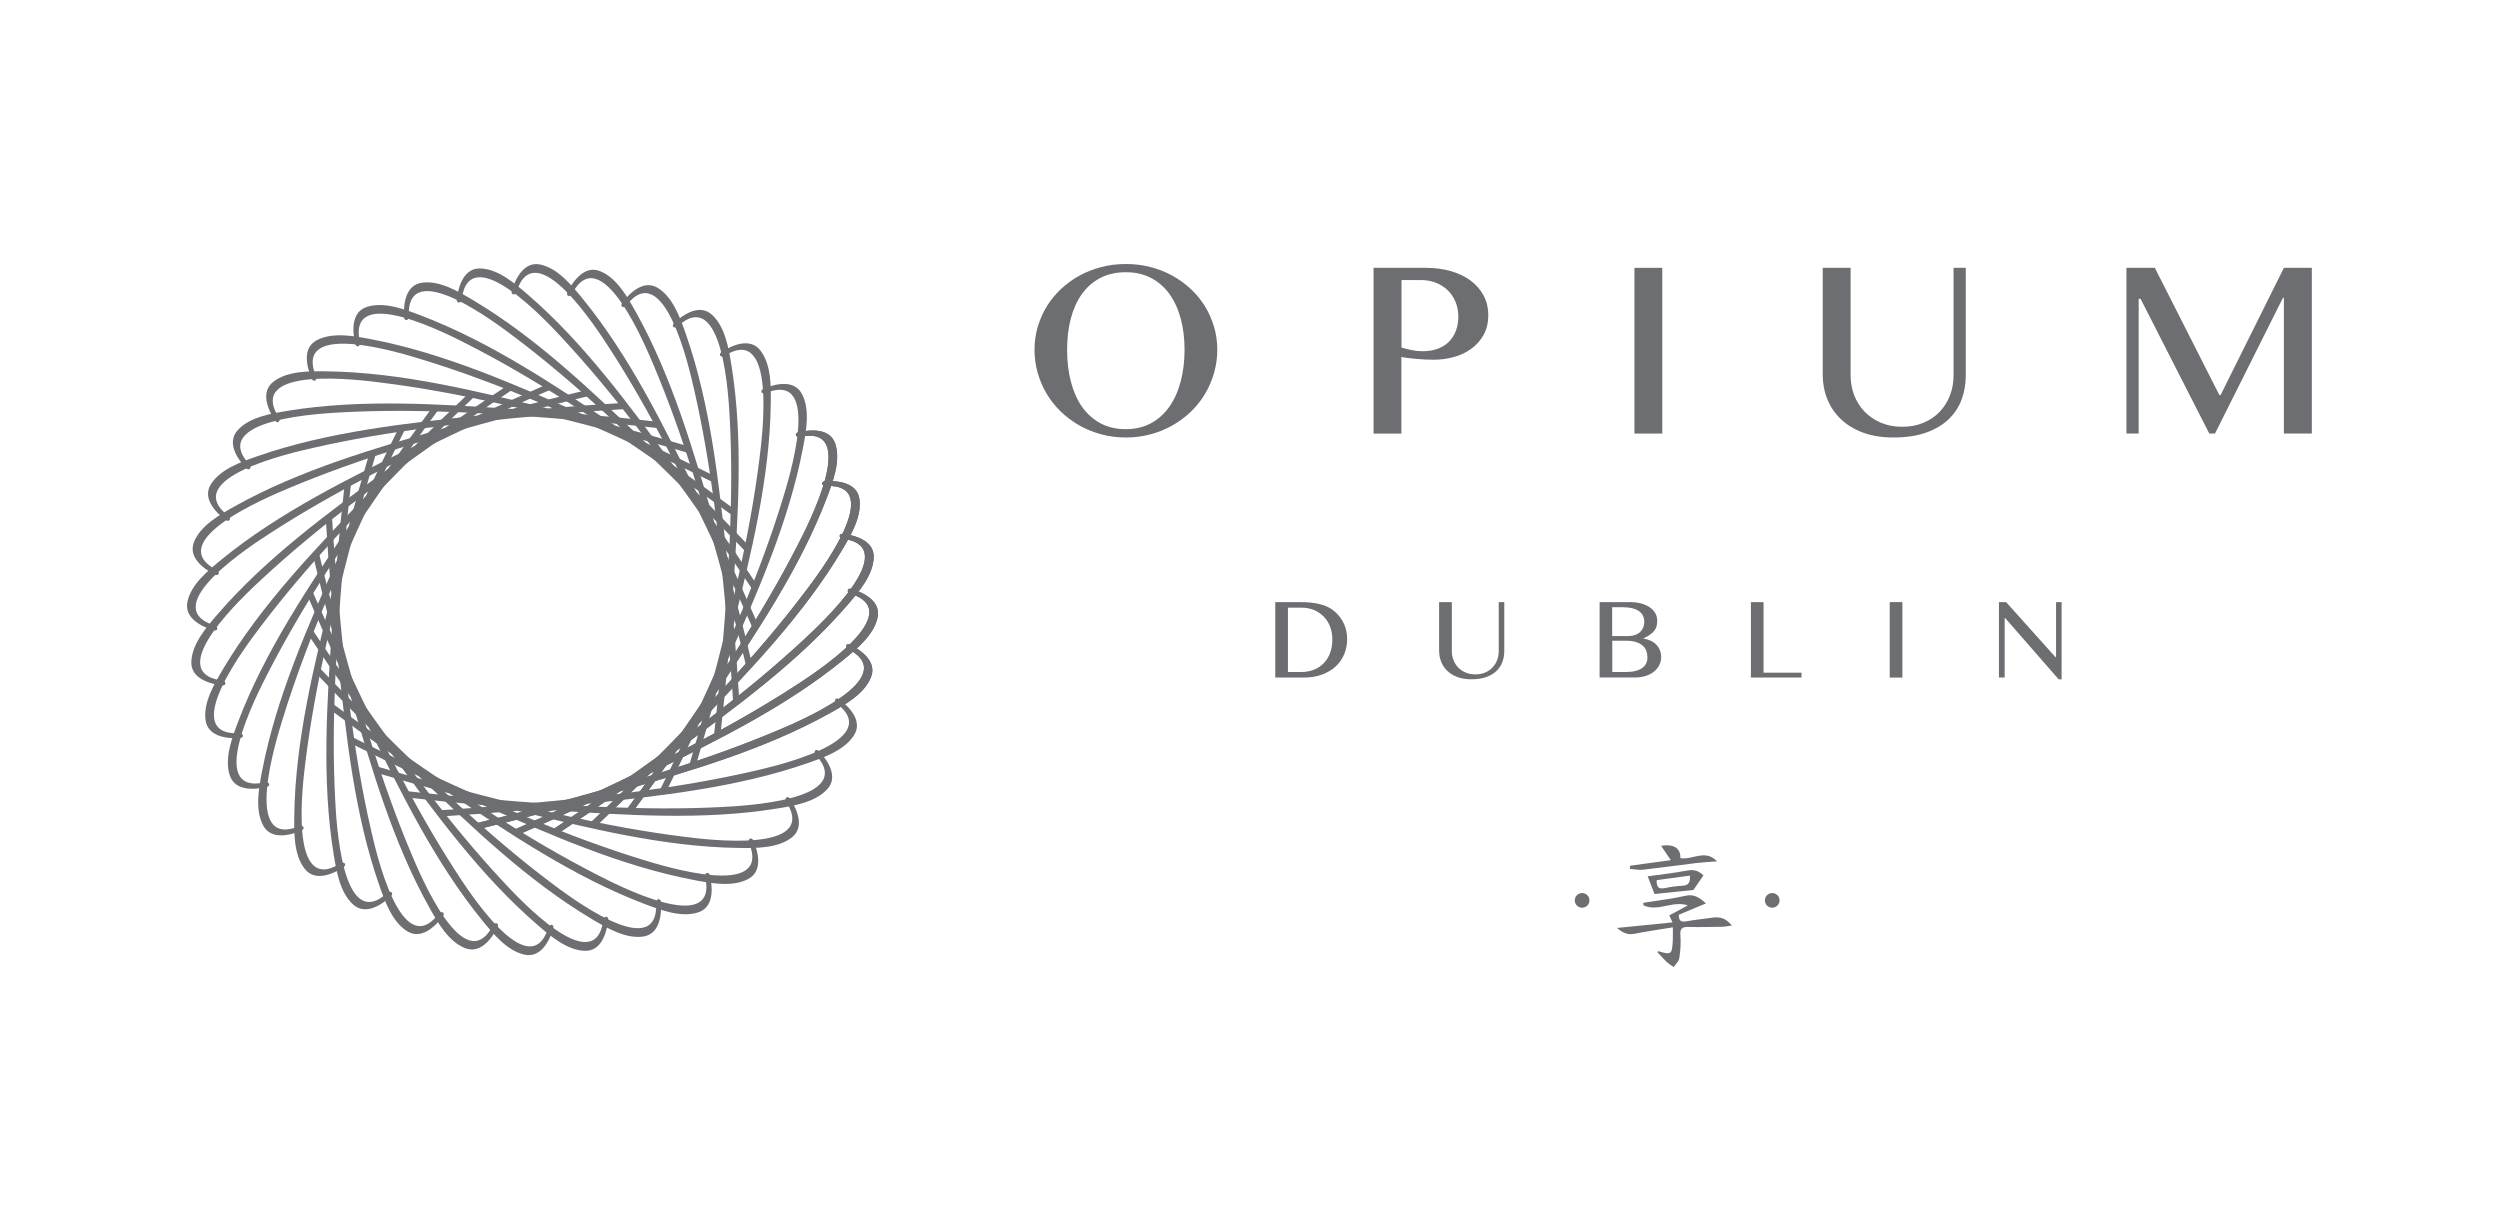 <?xml version="1.0" encoding="UTF-8"?> <!-- Generator: Adobe Illustrator 25.2.3, SVG Export Plug-In . SVG Version: 6.00 Build 0) --> <svg xmlns="http://www.w3.org/2000/svg" xmlns:xlink="http://www.w3.org/1999/xlink" version="1.2" id="Layer_1" x="0px" y="0px" viewBox="0 0 450 220" overflow="visible" xml:space="preserve"> <g> <g> <g> <path fill="#6D6E71" d="M86.51,149.15c8.28-1.97,16.52-4.21,24.69-6.59c12.91-3.76,26.43-7.62,38.23-14.22 c2.65-1.48,6.14-3.42,7.34-6.41c1.1-2.73-1.55-4.74-3.66-5.86c-0.79-0.42-1.15,0.4-0.37,0.8c9.82,5.19-9.27,13.13-12.87,14.65 c-12.86,5.43-26.41,9.33-39.87,12.99c-4.8,1.3-9.61,2.56-14.45,3.71C84.86,148.38,85.98,149.28,86.51,149.15L86.51,149.15z"></path> </g> <g> <path fill="#6D6E71" d="M93.49,150.17c7.81-3.38,15.53-7.01,23.17-10.78c12.06-5.94,24.71-12.09,35.18-20.64 c2.35-1.92,5.46-4.44,6.12-7.59c0.62-2.88-2.34-4.41-4.62-5.14c-0.85-0.28-1.07,0.59-0.23,0.86c10.57,3.4-6.85,14.54-10.12,16.66 c-11.72,7.59-24.39,13.78-37.01,19.71c-4.5,2.11-9.02,4.19-13.58,6.16C91.73,149.7,93,150.39,93.49,150.17L93.49,150.17z"></path> </g> <g> <path fill="#6D6E71" d="M100.55,149.97c7.11-4.68,14.08-9.6,20.95-14.64c10.84-7.95,22.23-16.21,31.06-26.45 c1.98-2.3,4.6-5.32,4.71-8.53c0.1-2.94-3.08-3.93-5.44-4.26c-0.89-0.12-0.95,0.76-0.08,0.89c11,1.52-4.22,15.5-7.07,18.16 c-10.23,9.51-21.64,17.81-33.03,25.84c-4.06,2.86-8.15,5.7-12.3,8.43C98.74,149.81,100.1,150.27,100.55,149.97L100.55,149.97z"></path> </g> <g> <path fill="#6D6E71" d="M107.47,148.55c6.19-5.85,12.2-11.9,18.08-18.06c9.3-9.71,19.08-19.82,25.99-31.43 c1.56-2.61,3.61-6.04,3.16-9.22c-0.4-2.91-3.71-3.34-6.1-3.25c-0.89,0.04-0.8,0.92,0.08,0.88c11.09-0.42-1.46,16-3.82,19.12 c-8.42,11.14-18.21,21.29-28.04,31.18c-3.5,3.52-7.04,7.03-10.66,10.44C105.65,148.7,107.07,148.92,107.47,148.55L107.47,148.55z "></path> </g> <g> <path fill="#6D6E71" d="M114.03,145.94c5.08-6.83,9.94-13.84,14.68-20.92c7.47-11.18,15.35-22.83,20.14-35.48 c1.07-2.84,2.5-6.57,1.51-9.63c-0.91-2.8-4.23-2.64-6.57-2.14c-0.87,0.19-0.63,1.04,0.23,0.86c10.86-2.34,1.34,16.02-0.44,19.49 c-6.36,12.44-14.24,24.13-22.2,35.58c-2.84,4.08-5.71,8.14-8.68,12.13C112.27,146.4,113.71,146.37,114.03,145.94L114.03,145.94z"></path> </g> <g> <path fill="#6D6E71" d="M120.04,142.23c3.82-7.61,7.39-15.35,10.82-23.15c5.42-12.3,11.15-25.15,13.67-38.43 c0.57-2.98,1.33-6.91-0.19-9.75c-1.38-2.59-4.63-1.87-6.84-0.96c-0.83,0.34-0.44,1.13,0.38,0.8c10.28-4.19,4.1,15.54,2.95,19.27 c-4.1,13.35-9.83,26.23-15.68,38.89c-2.09,4.51-4.21,9.01-6.44,13.45C118.39,143,119.8,142.71,120.04,142.23L120.04,142.23z"></path> </g> <g> <path fill="#6D6E71" d="M125.32,137.54c2.44-8.16,4.61-16.41,6.63-24.68c3.2-13.06,6.62-26.7,6.79-40.22 c0.04-3.04,0.11-7.03-1.88-9.57c-1.81-2.31-4.88-1.03-6.91,0.24c-0.75,0.48-0.23,1.2,0.51,0.72c9.4-5.91,6.73,14.59,6.25,18.47 c-1.72,13.86-5.12,27.54-8.69,41.02c-1.27,4.81-2.58,9.61-4.01,14.37C123.82,138.58,125.16,138.06,125.32,137.54L125.32,137.54z"></path> </g> <g> <path fill="#6D6E71" d="M129.7,132c0.98-8.46,1.69-16.96,2.25-25.46c0.88-13.42,1.88-27.45-0.29-40.79 c-0.49-2.99-1.12-6.94-3.51-9.1c-2.19-1.97-4.99-0.17-6.76,1.43c-0.66,0.6-0.03,1.22,0.62,0.63c8.24-7.45,9.17,13.2,9.37,17.1 c0.71,13.95-0.27,28.01-1.44,41.91c-0.42,4.95-0.87,9.91-1.45,14.85C128.41,133.29,129.64,132.53,129.7,132L129.7,132z"></path> </g> <g> <path fill="#6D6E71" d="M133.05,125.78c-0.5-8.5-1.27-16.99-2.2-25.46c-1.46-13.36-2.92-27.36-7.37-40.12 c-1-2.87-2.31-6.65-5.04-8.35c-2.49-1.56-4.94,0.7-6.4,2.59c-0.55,0.7,0.18,1.2,0.72,0.51c6.82-8.77,11.32,11.41,12.19,15.21 c3.12,13.61,4.6,27.64,5.87,41.52c0.44,4.95,0.86,9.91,1.15,14.87C132,127.27,133.08,126.32,133.05,125.78L133.05,125.78z"></path> </g> <g> <path fill="#6D6E71" d="M135.27,119.08c-1.97-8.29-4.21-16.51-6.59-24.69c-3.77-12.91-7.63-26.43-14.23-38.23 c-1.48-2.65-3.42-6.14-6.41-7.34c-2.73-1.11-4.74,1.55-5.86,3.66c-0.42,0.79,0.4,1.15,0.81,0.37 c5.19-9.82,13.13,9.27,14.65,12.86c5.44,12.87,9.33,26.42,12.99,39.88c1.3,4.79,2.56,9.61,3.71,14.45 C134.5,120.73,135.4,119.61,135.27,119.08L135.27,119.08z"></path> </g> <g> <path fill="#6D6E71" d="M136.29,112.09c-3.38-7.82-7.02-15.53-10.78-23.17c-5.95-12.06-12.1-24.71-20.65-35.18 c-1.92-2.35-4.44-5.45-7.59-6.12c-2.88-0.61-4.4,2.35-5.14,4.62c-0.27,0.85,0.59,1.07,0.86,0.23 c3.4-10.57,14.53,6.85,16.66,10.12c7.59,11.72,13.78,24.39,19.71,37.01c2.12,4.5,4.19,9.02,6.16,13.58 C135.82,113.85,136.51,112.59,136.29,112.09L136.29,112.09z"></path> </g> <g> <path fill="#6D6E71" d="M136.09,105.03c-4.68-7.11-9.61-14.08-14.64-20.94c-7.95-10.84-16.2-22.23-26.44-31.06 c-2.3-1.99-5.32-4.61-8.53-4.71c-2.94-0.1-3.93,3.07-4.26,5.44c-0.12,0.89,0.76,0.95,0.88,0.08c1.52-11,15.51,4.22,18.16,7.08 c9.51,10.23,17.8,21.63,25.84,33.03c2.87,4.06,5.7,8.15,8.43,12.31C135.93,106.85,136.39,105.49,136.09,105.03L136.09,105.03z"></path> </g> <g> <path fill="#6D6E71" d="M134.66,98.12c-5.85-6.19-11.9-12.2-18.06-18.09c-9.71-9.29-19.82-19.08-31.43-25.99 c-2.61-1.55-6.04-3.61-9.22-3.15c-2.91,0.41-3.33,3.71-3.25,6.1c0.04,0.89,0.92,0.8,0.88-0.08c-0.42-11.1,16,1.47,19.12,3.82 c11.14,8.42,21.29,18.21,31.18,28.04c3.52,3.5,7.02,7.04,10.44,10.65C134.82,99.93,135.03,98.51,134.66,98.12L134.66,98.12z"></path> </g> <g> <path fill="#6D6E71" d="M132.06,91.56c-6.84-5.08-13.84-9.94-20.92-14.67c-11.18-7.47-22.83-15.35-35.47-20.14 c-2.84-1.08-6.57-2.5-9.63-1.51c-2.8,0.91-2.64,4.23-2.13,6.57c0.19,0.87,1.04,0.63,0.86-0.23c-2.34-10.86,16.01-1.34,19.49,0.44 c12.43,6.36,24.13,14.24,35.58,22.19c4.08,2.84,8.14,5.72,12.13,8.68C132.53,93.32,132.49,91.88,132.06,91.56L132.06,91.56z"></path> </g> <g> <path fill="#6D6E71" d="M128.35,85.55c-7.61-3.82-15.36-7.39-23.15-10.82c-12.31-5.42-25.15-11.15-38.43-13.68 c-2.98-0.57-6.91-1.32-9.75,0.19c-2.6,1.38-1.86,4.63-0.96,6.84c0.34,0.83,1.13,0.44,0.8-0.37c-4.19-10.29,15.54-4.1,19.27-2.95 c13.35,4.1,26.23,9.83,38.89,15.68c4.51,2.09,9.01,4.21,13.45,6.44C129.12,87.19,128.83,85.79,128.35,85.55L128.35,85.55z"></path> </g> <g> <path fill="#6D6E71" d="M123.65,80.27c-8.15-2.44-16.4-4.61-24.67-6.64c-13.06-3.2-26.7-6.62-40.22-6.79 c-3.04-0.04-7.03-0.1-9.56,1.88c-2.32,1.81-1.03,4.88,0.23,6.91c0.48,0.76,1.2,0.23,0.73-0.51c-5.91-9.41,14.59-6.74,18.46-6.25 c13.86,1.72,27.54,5.12,41.02,8.69c4.8,1.27,9.6,2.58,14.37,4.01C124.7,81.76,124.17,80.43,123.65,80.27L123.65,80.27z"></path> </g> <g> <path fill="#6D6E71" d="M118.12,75.89c-8.46-0.98-16.96-1.69-25.45-2.25c-13.42-0.88-27.45-1.88-40.79,0.29 c-3,0.49-6.95,1.12-9.1,3.51c-1.97,2.19-0.17,4.99,1.44,6.76c0.6,0.66,1.22,0.02,0.63-0.63c-7.45-8.23,13.2-9.17,17.1-9.37 c13.95-0.71,28.01,0.26,41.91,1.44c4.95,0.42,9.91,0.88,14.84,1.45C119.41,77.18,118.66,75.95,118.12,75.89L118.12,75.89z"></path> </g> <g> <path fill="#6D6E71" d="M111.9,72.54c-8.5,0.5-16.99,1.28-25.46,2.21c-13.36,1.46-27.35,2.92-40.12,7.37 c-2.87,1-6.64,2.31-8.35,5.03c-1.56,2.5,0.7,4.94,2.58,6.41c0.71,0.55,1.21-0.19,0.51-0.73c-8.77-6.81,11.41-11.32,15.21-12.19 c13.61-3.12,27.63-4.61,41.52-5.87c4.95-0.45,9.91-0.86,14.87-1.15C113.39,73.58,112.45,72.51,111.9,72.54L111.9,72.54z"></path> </g> <g> <path fill="#6D6E71" d="M105.2,70.31c-8.28,1.97-16.51,4.21-24.69,6.59c-12.91,3.76-26.44,7.62-38.23,14.22 c-2.65,1.48-6.14,3.43-7.35,6.41c-1.1,2.73,1.55,4.74,3.66,5.86c0.79,0.42,1.15-0.39,0.37-0.8c-9.82-5.19,9.27-13.13,12.86-14.65 c12.86-5.43,26.41-9.33,39.87-12.98c4.8-1.3,9.61-2.57,14.45-3.72C106.85,71.08,105.73,70.19,105.2,70.31L105.2,70.31z"></path> </g> <g> <path fill="#6D6E71" d="M98.21,69.29c-7.82,3.38-15.53,7.01-23.17,10.78c-12.06,5.94-24.71,12.1-35.18,20.65 c-2.35,1.92-5.46,4.44-6.12,7.58c-0.61,2.88,2.35,4.41,4.62,5.14c0.85,0.27,1.07-0.59,0.23-0.86 c-10.57-3.4,6.85-14.54,10.12-16.66c11.72-7.59,24.39-13.78,37.01-19.71c4.5-2.11,9.02-4.19,13.58-6.16 C99.97,69.76,98.71,69.08,98.21,69.29L98.21,69.29z"></path> </g> <g> <path fill="#6D6E71" d="M91.16,69.5c-7.11,4.68-14.08,9.6-20.95,14.64c-10.85,7.95-22.23,16.2-31.06,26.44 c-1.98,2.3-4.6,5.32-4.71,8.53c-0.1,2.94,3.08,3.93,5.44,4.26c0.89,0.12,0.95-0.76,0.08-0.88c-11-1.52,4.22-15.5,7.08-18.17 c10.23-9.51,21.63-17.8,33.03-25.84c4.06-2.86,8.15-5.7,12.31-8.43C92.97,69.66,91.61,69.2,91.16,69.5L91.16,69.5z"></path> </g> <g> <path fill="#6D6E71" d="M84.24,70.92c-6.19,5.84-12.2,11.91-18.09,18.06c-9.29,9.71-19.08,19.82-25.99,31.43 c-1.55,2.61-3.61,6.04-3.16,9.22c0.41,2.92,3.71,3.34,6.1,3.25c0.9-0.04,0.8-0.92-0.08-0.89c-11.1,0.42,1.47-16,3.82-19.11 c8.42-11.14,18.21-21.29,28.04-31.18c3.5-3.53,7.04-7.03,10.66-10.44C86.05,70.77,84.63,70.55,84.24,70.92L84.24,70.92z"></path> </g> <g> <path fill="#6D6E71" d="M77.67,73.53C72.59,80.36,67.73,87.37,63,94.45c-7.47,11.18-15.35,22.83-20.14,35.47 c-1.08,2.84-2.5,6.57-1.51,9.63c0.91,2.8,4.24,2.64,6.57,2.14c0.87-0.19,0.63-1.04-0.23-0.86c-10.86,2.34-1.34-16.01,0.44-19.49 c6.36-12.43,14.24-24.13,22.2-35.58c2.84-4.08,5.71-8.14,8.68-12.13C79.44,73.06,78,73.1,77.67,73.53L77.67,73.53z"></path> </g> <g> <path fill="#6D6E71" d="M71.67,77.24c-3.82,7.61-7.39,15.36-10.82,23.15c-5.41,12.31-11.15,25.15-13.68,38.43 c-0.57,2.99-1.32,6.91,0.19,9.75c1.38,2.6,4.63,1.87,6.84,0.96c0.83-0.34,0.44-1.13-0.38-0.8c-10.29,4.19-4.1-15.54-2.95-19.27 c4.1-13.35,9.83-26.24,15.68-38.89c2.08-4.51,4.21-9.01,6.44-13.45C73.32,76.47,71.91,76.75,71.67,77.24L71.67,77.24z"></path> </g> <g> <path fill="#6D6E71" d="M66.39,81.93c-2.44,8.16-4.61,16.41-6.63,24.68c-3.2,13.06-6.62,26.71-6.79,40.22 c-0.04,3.03-0.11,7.03,1.88,9.56c1.81,2.32,4.88,1.04,6.91-0.23c0.76-0.48,0.24-1.19-0.51-0.73c-9.4,5.91-6.73-14.59-6.25-18.46 c1.72-13.86,5.12-27.54,8.69-41.02c1.27-4.81,2.58-9.61,4.01-14.37C67.88,80.89,66.55,81.41,66.39,81.93L66.39,81.93z"></path> </g> <g> <path fill="#6D6E71" d="M62.01,87.47c-0.99,8.46-1.69,16.96-2.25,25.46c-0.88,13.42-1.88,27.45,0.29,40.79 c0.49,2.99,1.12,6.94,3.51,9.09c2.19,1.97,4.99,0.17,6.76-1.43c0.66-0.6,0.02-1.21-0.63-0.63c-8.23,7.45-9.17-13.2-9.37-17.1 c-0.71-13.95,0.26-28.01,1.43-41.91c0.42-4.95,0.88-9.91,1.45-14.85C63.3,86.18,62.07,86.93,62.01,87.47L62.01,87.47z"></path> </g> <g> <path fill="#6D6E71" d="M58.66,93.69c0.5,8.5,1.28,16.99,2.21,25.46c1.46,13.36,2.92,27.36,7.37,40.12 c1,2.86,2.31,6.64,5.03,8.34c2.5,1.56,4.94-0.7,6.41-2.59c0.55-0.71-0.18-1.2-0.73-0.51c-6.81,8.77-11.32-11.41-12.19-15.22 c-3.12-13.61-4.61-27.63-5.86-41.52c-0.45-4.95-0.86-9.91-1.15-14.87C59.7,92.19,58.62,93.14,58.66,93.69L58.66,93.69z"></path> </g> <g> <path fill="#6D6E71" d="M56.44,100.39c1.96,8.29,4.21,16.52,6.59,24.69c3.76,12.91,7.62,26.43,14.23,38.23 c1.48,2.65,3.42,6.14,6.41,7.34c2.73,1.1,4.75-1.55,5.86-3.66c0.42-0.8-0.39-1.16-0.81-0.38c-5.19,9.82-13.13-9.27-14.64-12.86 c-5.44-12.86-9.34-26.42-12.99-39.87c-1.3-4.8-2.57-9.61-3.71-14.45C57.21,98.74,56.31,99.86,56.44,100.39L56.44,100.39z"></path> </g> <g> <path fill="#6D6E71" d="M55.41,107.37c3.38,7.82,7.02,15.53,10.78,23.17c5.94,12.06,12.1,24.71,20.65,35.18 c1.92,2.35,4.44,5.45,7.59,6.12c2.88,0.61,4.41-2.35,5.14-4.62c0.27-0.85-0.59-1.06-0.86-0.23 c-3.41,10.57-14.54-6.85-16.66-10.13c-7.59-11.73-13.78-24.39-19.71-37.01c-2.12-4.5-4.2-9.02-6.17-13.58 C55.89,105.61,55.19,106.87,55.41,107.37L55.41,107.37z"></path> </g> <g> <path fill="#6D6E71" d="M55.62,114.43c4.68,7.11,9.6,14.08,14.64,20.95c7.95,10.84,16.21,22.23,26.44,31.06 c2.3,1.98,5.32,4.6,8.53,4.71c2.94,0.11,3.93-3.07,4.25-5.44c0.13-0.89-0.76-0.95-0.88-0.08c-1.52,11-15.51-4.22-18.16-7.08 c-9.51-10.22-17.8-21.63-25.84-33.02c-2.86-4.06-5.7-8.15-8.43-12.3C55.78,112.62,55.32,113.98,55.62,114.43L55.62,114.43z"></path> </g> <g> <path fill="#6D6E71" d="M57.04,121.35c5.85,6.19,11.91,12.19,18.05,18.09c9.71,9.3,19.82,19.08,31.44,25.99 c2.61,1.55,6.04,3.6,9.22,3.15c2.92-0.41,3.34-3.71,3.25-6.1c-0.03-0.9-0.92-0.8-0.88,0.08c0.42,11.1-16-1.46-19.12-3.81 c-11.14-8.42-21.29-18.21-31.18-28.04c-3.52-3.5-7.03-7.04-10.44-10.66C56.89,119.53,56.67,120.95,57.04,121.35L57.04,121.35z"></path> </g> <g> <path fill="#6D6E71" d="M59.65,127.91c6.83,5.08,13.84,9.94,20.92,14.67c11.18,7.48,22.83,15.35,35.47,20.14 c2.84,1.08,6.57,2.5,9.63,1.51c2.8-0.91,2.64-4.24,2.14-6.57c-0.19-0.88-1.04-0.63-0.86,0.23c2.34,10.86-16.01,1.34-19.49-0.44 c-12.43-6.36-24.13-14.24-35.57-22.2c-4.08-2.84-8.14-5.71-12.13-8.68C59.18,126.15,59.22,127.59,59.65,127.91L59.65,127.91z"></path> </g> <g> <path fill="#6D6E71" d="M63.36,133.92c7.61,3.82,15.36,7.39,23.15,10.82c12.31,5.41,25.15,11.15,38.43,13.67 c2.98,0.57,6.91,1.32,9.74-0.19c2.6-1.38,1.87-4.63,0.97-6.84c-0.34-0.83-1.14-0.44-0.81,0.38c4.18,10.28-15.54,4.1-19.27,2.95 c-13.35-4.1-26.23-9.83-38.89-15.68c-4.51-2.09-9.01-4.21-13.45-6.44C62.59,132.27,62.87,133.68,63.36,133.92L63.36,133.92z"></path> </g> <g> <path fill="#6D6E71" d="M68.05,139.19c8.16,2.44,16.41,4.61,24.68,6.64c13.06,3.19,26.7,6.62,40.22,6.8 c3.03,0.04,7.03,0.1,9.57-1.88c2.32-1.81,1.03-4.88-0.24-6.9c-0.48-0.76-1.19-0.24-0.73,0.51c5.91,9.4-14.59,6.74-18.46,6.25 c-13.86-1.72-27.54-5.12-41.02-8.69c-4.81-1.27-9.61-2.58-14.37-4.01C67.01,137.7,67.53,139.04,68.05,139.19L68.05,139.19z"></path> </g> <g> <path fill="#6D6E71" d="M73.59,143.58c8.46,0.99,16.96,1.69,25.46,2.25c13.42,0.88,27.45,1.88,40.79-0.29 c2.99-0.49,6.94-1.12,9.09-3.51c1.97-2.18,0.17-4.99-1.44-6.76c-0.59-0.66-1.21-0.02-0.62,0.63c7.45,8.23-13.2,9.16-17.1,9.37 c-13.94,0.71-28.01-0.27-41.91-1.44c-4.95-0.41-9.9-0.88-14.84-1.45C72.3,142.29,73.05,143.51,73.59,143.58L73.59,143.58z"></path> </g> <g> <path fill="#6D6E71" d="M79.8,146.93c8.5-0.5,17-1.28,25.46-2.2c13.37-1.46,27.36-2.92,40.12-7.37c2.87-1,6.64-2.31,8.35-5.03 c1.56-2.5-0.7-4.94-2.58-6.41c-0.71-0.55-1.21,0.19-0.51,0.73c8.77,6.81-11.41,11.32-15.21,12.19 c-13.61,3.12-27.63,4.61-41.52,5.86c-4.95,0.45-9.91,0.86-14.87,1.15C78.31,145.88,79.26,146.96,79.8,146.93L79.8,146.93z"></path> </g> <g> <path fill="#6D6E71" d="M86.51,149.15c8.28-1.97,16.52-4.21,24.69-6.59c12.91-3.76,26.43-7.62,38.23-14.23 c2.65-1.48,6.14-3.42,7.34-6.41c1.1-2.73-1.54-4.75-3.66-5.86c-0.79-0.42-1.15,0.39-0.37,0.8c9.82,5.19-9.27,13.13-12.87,14.65 c-12.86,5.43-26.41,9.33-39.87,12.99c-4.8,1.3-9.61,2.56-14.45,3.71C84.86,148.38,85.98,149.28,86.51,149.15L86.51,149.15z"></path> </g> <g> <path fill="#6D6E71" d="M93.49,150.17c7.82-3.38,15.53-7.01,23.17-10.78c12.06-5.95,24.71-12.1,35.18-20.65 c2.35-1.92,5.46-4.44,6.13-7.59c0.61-2.88-2.35-4.41-4.62-5.14c-0.85-0.28-1.07,0.59-0.23,0.86c10.57,3.4-6.85,14.54-10.12,16.66 c-11.72,7.59-24.39,13.78-37.01,19.71c-4.5,2.11-9.02,4.19-13.58,6.16C91.74,149.7,93,150.39,93.49,150.17L93.49,150.17z"></path> </g> <g> <path fill="#6D6E71" d="M100.55,149.97c7.11-4.69,14.08-9.61,20.95-14.64c10.84-7.95,22.23-16.21,31.06-26.45 c1.98-2.3,4.6-5.32,4.71-8.53c0.1-2.94-3.08-3.93-5.44-4.26c-0.89-0.12-0.95,0.76-0.08,0.89c11,1.51-4.22,15.51-7.08,18.16 c-10.23,9.51-21.63,17.81-33.03,25.84c-4.06,2.86-8.15,5.7-12.3,8.43C98.74,149.81,100.1,150.27,100.55,149.97L100.55,149.97z"></path> </g> <g> <path fill="#6D6E71" d="M107.47,148.55c6.19-5.85,12.2-11.9,18.08-18.06c9.3-9.71,19.08-19.82,25.99-31.43 c1.56-2.61,3.61-6.04,3.16-9.22c-0.4-2.91-3.71-3.34-6.1-3.25c-0.89,0.04-0.8,0.92,0.08,0.88c11.09-0.42-1.46,16.01-3.82,19.12 c-8.42,11.14-18.21,21.29-28.04,31.18c-3.51,3.52-7.04,7.02-10.66,10.44C105.65,148.7,107.07,148.92,107.47,148.55L107.47,148.55 z"></path> </g> <g> <path fill="#6D6E71" d="M114.03,145.94c5.08-6.83,9.94-13.84,14.68-20.92c7.47-11.18,15.35-22.83,20.14-35.47 c1.07-2.84,2.5-6.57,1.51-9.63c-0.91-2.8-4.23-2.64-6.57-2.14c-0.87,0.19-0.63,1.04,0.23,0.86c10.86-2.34,1.34,16.02-0.44,19.49 c-6.36,12.44-14.23,24.13-22.2,35.58c-2.84,4.08-5.71,8.14-8.68,12.13C112.27,146.4,113.71,146.37,114.03,145.94L114.03,145.94z"></path> </g> </g> </g> <g> <g> <path fill="#6D6E71" d="M202.66,78.75c-1.54,0-3.02-0.19-4.43-0.57c-1.41-0.38-2.73-0.91-3.94-1.6c-1.22-0.69-2.32-1.51-3.32-2.47 c-1-0.97-1.85-2.03-2.55-3.2c-0.7-1.17-1.24-2.43-1.63-3.77c-0.39-1.34-0.58-2.74-0.58-4.2c0-1.43,0.19-2.8,0.58-4.11 c0.39-1.31,0.93-2.54,1.63-3.68c0.7-1.14,1.55-2.18,2.55-3.12c1-0.94,2.1-1.74,3.32-2.41c1.21-0.67,2.53-1.19,3.94-1.55 c1.42-0.37,2.89-0.55,4.43-0.55c1.54,0,3.02,0.18,4.43,0.55c1.41,0.36,2.73,0.88,3.94,1.55c1.21,0.67,2.32,1.47,3.32,2.41 c1,0.94,1.85,1.97,2.55,3.12c0.7,1.14,1.24,2.37,1.63,3.68c0.39,1.31,0.58,2.68,0.58,4.11c0,1.44-0.19,2.84-0.58,4.19 c-0.39,1.35-0.93,2.61-1.63,3.78c-0.7,1.17-1.55,2.24-2.55,3.2c-1,0.96-2.11,1.79-3.32,2.47c-1.21,0.68-2.52,1.22-3.94,1.6 C205.68,78.56,204.21,78.75,202.66,78.75z M202.66,77.25c1.7,0,3.2-0.36,4.52-1.07c1.31-0.71,2.42-1.71,3.31-2.98 c0.89-1.27,1.57-2.78,2.03-4.53c0.47-1.75,0.7-3.66,0.7-5.73c0-2.04-0.23-3.91-0.7-5.62c-0.46-1.71-1.14-3.18-2.03-4.41 c-0.89-1.23-2-2.2-3.31-2.88c-1.31-0.69-2.82-1.03-4.52-1.03c-1.74,0-3.27,0.34-4.6,1.03c-1.32,0.68-2.42,1.65-3.31,2.88 c-0.88,1.23-1.55,2.7-2,4.41c-0.45,1.71-0.67,3.58-0.67,5.62c0,2.07,0.22,3.98,0.67,5.73c0.45,1.75,1.12,3.26,2,4.53 c0.89,1.27,1.99,2.26,3.31,2.98C199.39,76.89,200.92,77.25,202.66,77.25z"></path> <path fill="#6D6E71" d="M247.25,48.21h9.44c1.55,0,3.02,0.19,4.38,0.57c1.36,0.38,2.55,0.93,3.55,1.66 c1.01,0.73,1.8,1.62,2.39,2.68c0.58,1.06,0.88,2.26,0.88,3.62c0,1.36-0.28,2.54-0.85,3.55c-0.56,1-1.31,1.84-2.22,2.5 c-0.92,0.66-1.97,1.16-3.15,1.48c-1.18,0.32-2.37,0.48-3.59,0.48c-0.52,0-1.06-0.01-1.63-0.04c-0.57-0.03-1.12-0.07-1.65-0.12 c-0.53-0.05-1.02-0.1-1.47-0.16c-0.45-0.06-0.81-0.12-1.08-0.19v13.81h-5.01V48.21z M252.26,62.56c0.55,0.16,1.16,0.31,1.81,0.45 c0.65,0.14,1.31,0.21,1.98,0.21c1.09,0,2.03-0.16,2.84-0.48c0.81-0.32,1.48-0.76,2.01-1.33c0.54-0.56,0.93-1.22,1.2-1.97 c0.26-0.75,0.4-1.55,0.4-2.41c0-1-0.17-1.91-0.52-2.73c-0.35-0.82-0.83-1.52-1.43-2.09c-0.6-0.57-1.31-1.01-2.12-1.33 c-0.81-0.31-1.68-0.47-2.61-0.47h-3.55V62.56z"></path> <path fill="#6D6E71" d="M294.2,48.21h5.01v29.83h-5.01V48.21z"></path> <path fill="#6D6E71" d="M328.1,48.21h5.01v19.36c0,1.27,0.22,2.46,0.65,3.59c0.44,1.12,1.06,2.1,1.87,2.94 c0.81,0.84,1.79,1.51,2.93,1.99c1.14,0.49,2.42,0.73,3.83,0.73c1.43,0,2.71-0.24,3.86-0.73c1.14-0.48,2.11-1.15,2.91-1.99 c0.8-0.84,1.41-1.82,1.84-2.94c0.43-1.12,0.64-2.32,0.64-3.59V48.21h2.2v19.36c0,1.53-0.24,2.97-0.74,4.32 c-0.49,1.35-1.27,2.53-2.32,3.55c-1.06,1.02-2.41,1.83-4.06,2.42c-1.65,0.59-3.63,0.89-5.94,0.89c-2.06,0-3.87-0.3-5.46-0.89 c-1.58-0.59-2.91-1.4-3.98-2.43c-1.07-1.03-1.88-2.23-2.43-3.6c-0.55-1.37-0.82-2.83-0.82-4.37V48.21z"></path> <path fill="#6D6E71" d="M382.75,48.21h5.12l11.61,22.89h0.23l11.39-22.89h5.03v29.83h-5.03V53.61h-0.17L398.7,78.04h-1.03 L385.3,53.78h-0.34v24.26h-2.2V48.21z"></path> <path fill="#6D6E71" d="M229.56,108.38h4.51c1.4,0,2.6,0.13,3.6,0.39c1.01,0.26,1.84,0.67,2.51,1.25c0.77,0.65,1.34,1.4,1.73,2.25 c0.39,0.85,0.58,1.77,0.58,2.78c0,0.95-0.18,1.85-0.52,2.69c-0.35,0.84-0.86,1.57-1.52,2.2c-0.67,0.62-1.49,1.12-2.47,1.48 c-0.98,0.36-2.09,0.54-3.36,0.54h-5.07V108.38z M231.84,120.96h2.42c0.77,0,1.49-0.13,2.17-0.38c0.67-0.25,1.26-0.63,1.77-1.13 c0.5-0.5,0.9-1.11,1.19-1.84c0.29-0.73,0.43-1.57,0.43-2.53c0-0.83-0.14-1.6-0.41-2.3c-0.27-0.7-0.65-1.3-1.15-1.8 c-0.49-0.5-1.08-0.9-1.76-1.18c-0.68-0.28-1.42-0.42-2.23-0.42h-2.44V120.96z"></path> <path fill="#6D6E71" d="M259.05,108.38h2.28v8.81c0,0.58,0.1,1.12,0.3,1.63c0.2,0.51,0.48,0.96,0.85,1.34 c0.37,0.38,0.82,0.68,1.33,0.9c0.52,0.22,1.11,0.33,1.75,0.33c0.65,0,1.24-0.11,1.76-0.33c0.52-0.22,0.96-0.52,1.32-0.9 c0.36-0.39,0.65-0.83,0.84-1.34c0.2-0.51,0.29-1.05,0.29-1.63v-8.81h1v8.81c0,0.69-0.11,1.35-0.34,1.96 c-0.22,0.61-0.58,1.15-1.06,1.62c-0.48,0.47-1.1,0.83-1.85,1.1c-0.75,0.27-1.65,0.4-2.7,0.4c-0.94,0-1.76-0.13-2.49-0.4 c-0.72-0.27-1.33-0.64-1.81-1.11c-0.49-0.47-0.86-1.01-1.1-1.63c-0.25-0.63-0.38-1.29-0.38-1.99V108.38z"></path> <path fill="#6D6E71" d="M287.92,108.38h5.47c0.72,0,1.39,0.08,1.99,0.24c0.61,0.16,1.12,0.39,1.55,0.68 c0.43,0.29,0.77,0.64,1.01,1.05c0.24,0.41,0.36,0.86,0.36,1.35c0,0.37-0.04,0.7-0.11,1c-0.08,0.29-0.21,0.56-0.4,0.81 c-0.18,0.25-0.44,0.49-0.76,0.71c-0.32,0.23-0.72,0.45-1.2,0.68v0.04c0.48,0.08,0.92,0.21,1.31,0.4c0.4,0.18,0.73,0.42,1,0.71 c0.28,0.29,0.49,0.62,0.64,0.99c0.15,0.37,0.23,0.79,0.23,1.24c0,0.51-0.11,0.99-0.34,1.44c-0.22,0.45-0.54,0.84-0.95,1.17 c-0.41,0.33-0.91,0.59-1.5,0.78c-0.58,0.19-1.24,0.28-1.96,0.28h-6.33V108.38z M290.2,114.49h2.9c0.45,0,0.86-0.07,1.22-0.19 c0.36-0.13,0.66-0.31,0.9-0.54c0.24-0.23,0.43-0.5,0.56-0.81c0.13-0.31,0.19-0.65,0.19-1.02c0-0.4-0.08-0.76-0.23-1.08 c-0.15-0.32-0.39-0.6-0.7-0.83c-0.32-0.23-0.72-0.41-1.21-0.53c-0.49-0.12-1.07-0.19-1.76-0.19h-1.88V114.49z M290.2,120.96h2.47 c0.66,0,1.24-0.06,1.72-0.19c0.49-0.13,0.89-0.3,1.21-0.53c0.31-0.23,0.55-0.5,0.71-0.82c0.15-0.32,0.23-0.68,0.23-1.06 c0-0.43-0.07-0.83-0.2-1.2c-0.14-0.37-0.36-0.69-0.67-0.96c-0.31-0.27-0.72-0.48-1.22-0.64c-0.5-0.16-1.11-0.23-1.84-0.23h-2.4 V120.96z"></path> <path fill="#6D6E71" d="M315.16,108.38h2.28v12.7h6.83v0.88h-9.11V108.38z"></path> <path fill="#6D6E71" d="M340.15,108.38h2.28v13.58h-2.28V108.38z"></path> <path fill="#6D6E71" d="M359.82,108.38h1.28l8.9,9.92h0.09v-9.92h1v13.9h-0.53l-9.64-11.04h-0.08v10.72h-1.03V108.38z"></path> </g> <g> <path fill="#6D6E71" d="M308.29,165.17c-1.6,0.22-3.21,0.39-4.79,0.67c-1.03,0.19-1.34-0.22-1.3-1.19 c1.59-0.67,3.13-1.31,4.87-2.04c-1.19-1.06-2.16-1.73-3.7-1.37c-2.07,0.49-4.2,0.73-6.31,1.07c-0.42,0.07-0.85,0.13-1.28,0.2 c0.02,0.15,0.03,0.3,0.05,0.45c2.61,1.24,5.21-0.92,7.98,0.01c-1.1,0.59-2.2,1.19-3.34,1.8c0.06,0.14,0.26,0.59,0.57,1.26 c-3.36,0.33-6.53,0.65-9.99,1c1.08,0.92,1.97,1.28,3.15,1.05c2.25-0.44,4.52-0.77,6.91-1.16c0,1.07,0.03,1.77-0.01,2.47 c-0.15,2.43-0.27,2.51-2.59,1.83c-0.04-0.01-0.12,0.09-0.19,0.15c0.55,0.59,1.07,1.2,1.65,1.75c0.38,0.36,0.86,0.64,1.29,0.96 c0.35-0.53,0.93-1.03,1.01-1.6c0.2-1.35,0.32-2.75,0.2-4.11c-0.11-1.28,0.35-1.55,1.5-1.52c1.99,0.05,3.99,0,5.98-0.03 c0.49-0.01,0.98-0.12,1.77-0.22C310.67,165.26,309.58,164.99,308.29,165.17z"></path> <path fill="#6D6E71" d="M295.73,156.55c3.2-0.36,6.4-0.81,9.6-1.2c1.24-0.15,2.48-0.21,3.73-0.31c-2.1-2.26-4.42-0.21-6.6-0.57 c0.1-1.74-1.14-2.61-3.47-2.23c0.6,0.89,1.16,1.71,1.76,2.59c-2.52,0.35-4.93,0.68-7.34,1c0,0.19-0.01,0.38-0.01,0.57 C294.18,156.45,294.97,156.64,295.73,156.55z"></path> <g> <path fill="#6D6E71" d="M303.84,156.68c-2.47,0.45-4.96,0.74-7.26,1.06c0.36,0.93,0.82,2.1,1.24,3.18c2.57-0.27,4.99-0.52,7-0.73 c0.69-1,1.23-1.79,1.8-2.62C305.84,156.82,305.01,156.46,303.84,156.68z M302.87,159.43c-1.08,0.06-2.16,0.21-3.22,0.43 c-1.05,0.21-1.51-0.13-1.44-1.44c1.92-0.26,3.9-0.53,5.97-0.81C304.27,158.85,303.92,159.37,302.87,159.43z"></path> </g> </g> <path fill="#6D6E71" d="M286.1,162.07c0,0.73-0.59,1.32-1.32,1.32c-0.73,0-1.32-0.59-1.32-1.32c0-0.73,0.59-1.32,1.32-1.32 C285.51,160.75,286.1,161.34,286.1,162.07z"></path> <path fill="#6D6E71" d="M320.32,162.07c0,0.73-0.59,1.32-1.32,1.32c-0.73,0-1.32-0.59-1.32-1.32c0-0.73,0.59-1.32,1.32-1.32 C319.73,160.75,320.32,161.34,320.32,162.07z"></path> </g> </svg> 